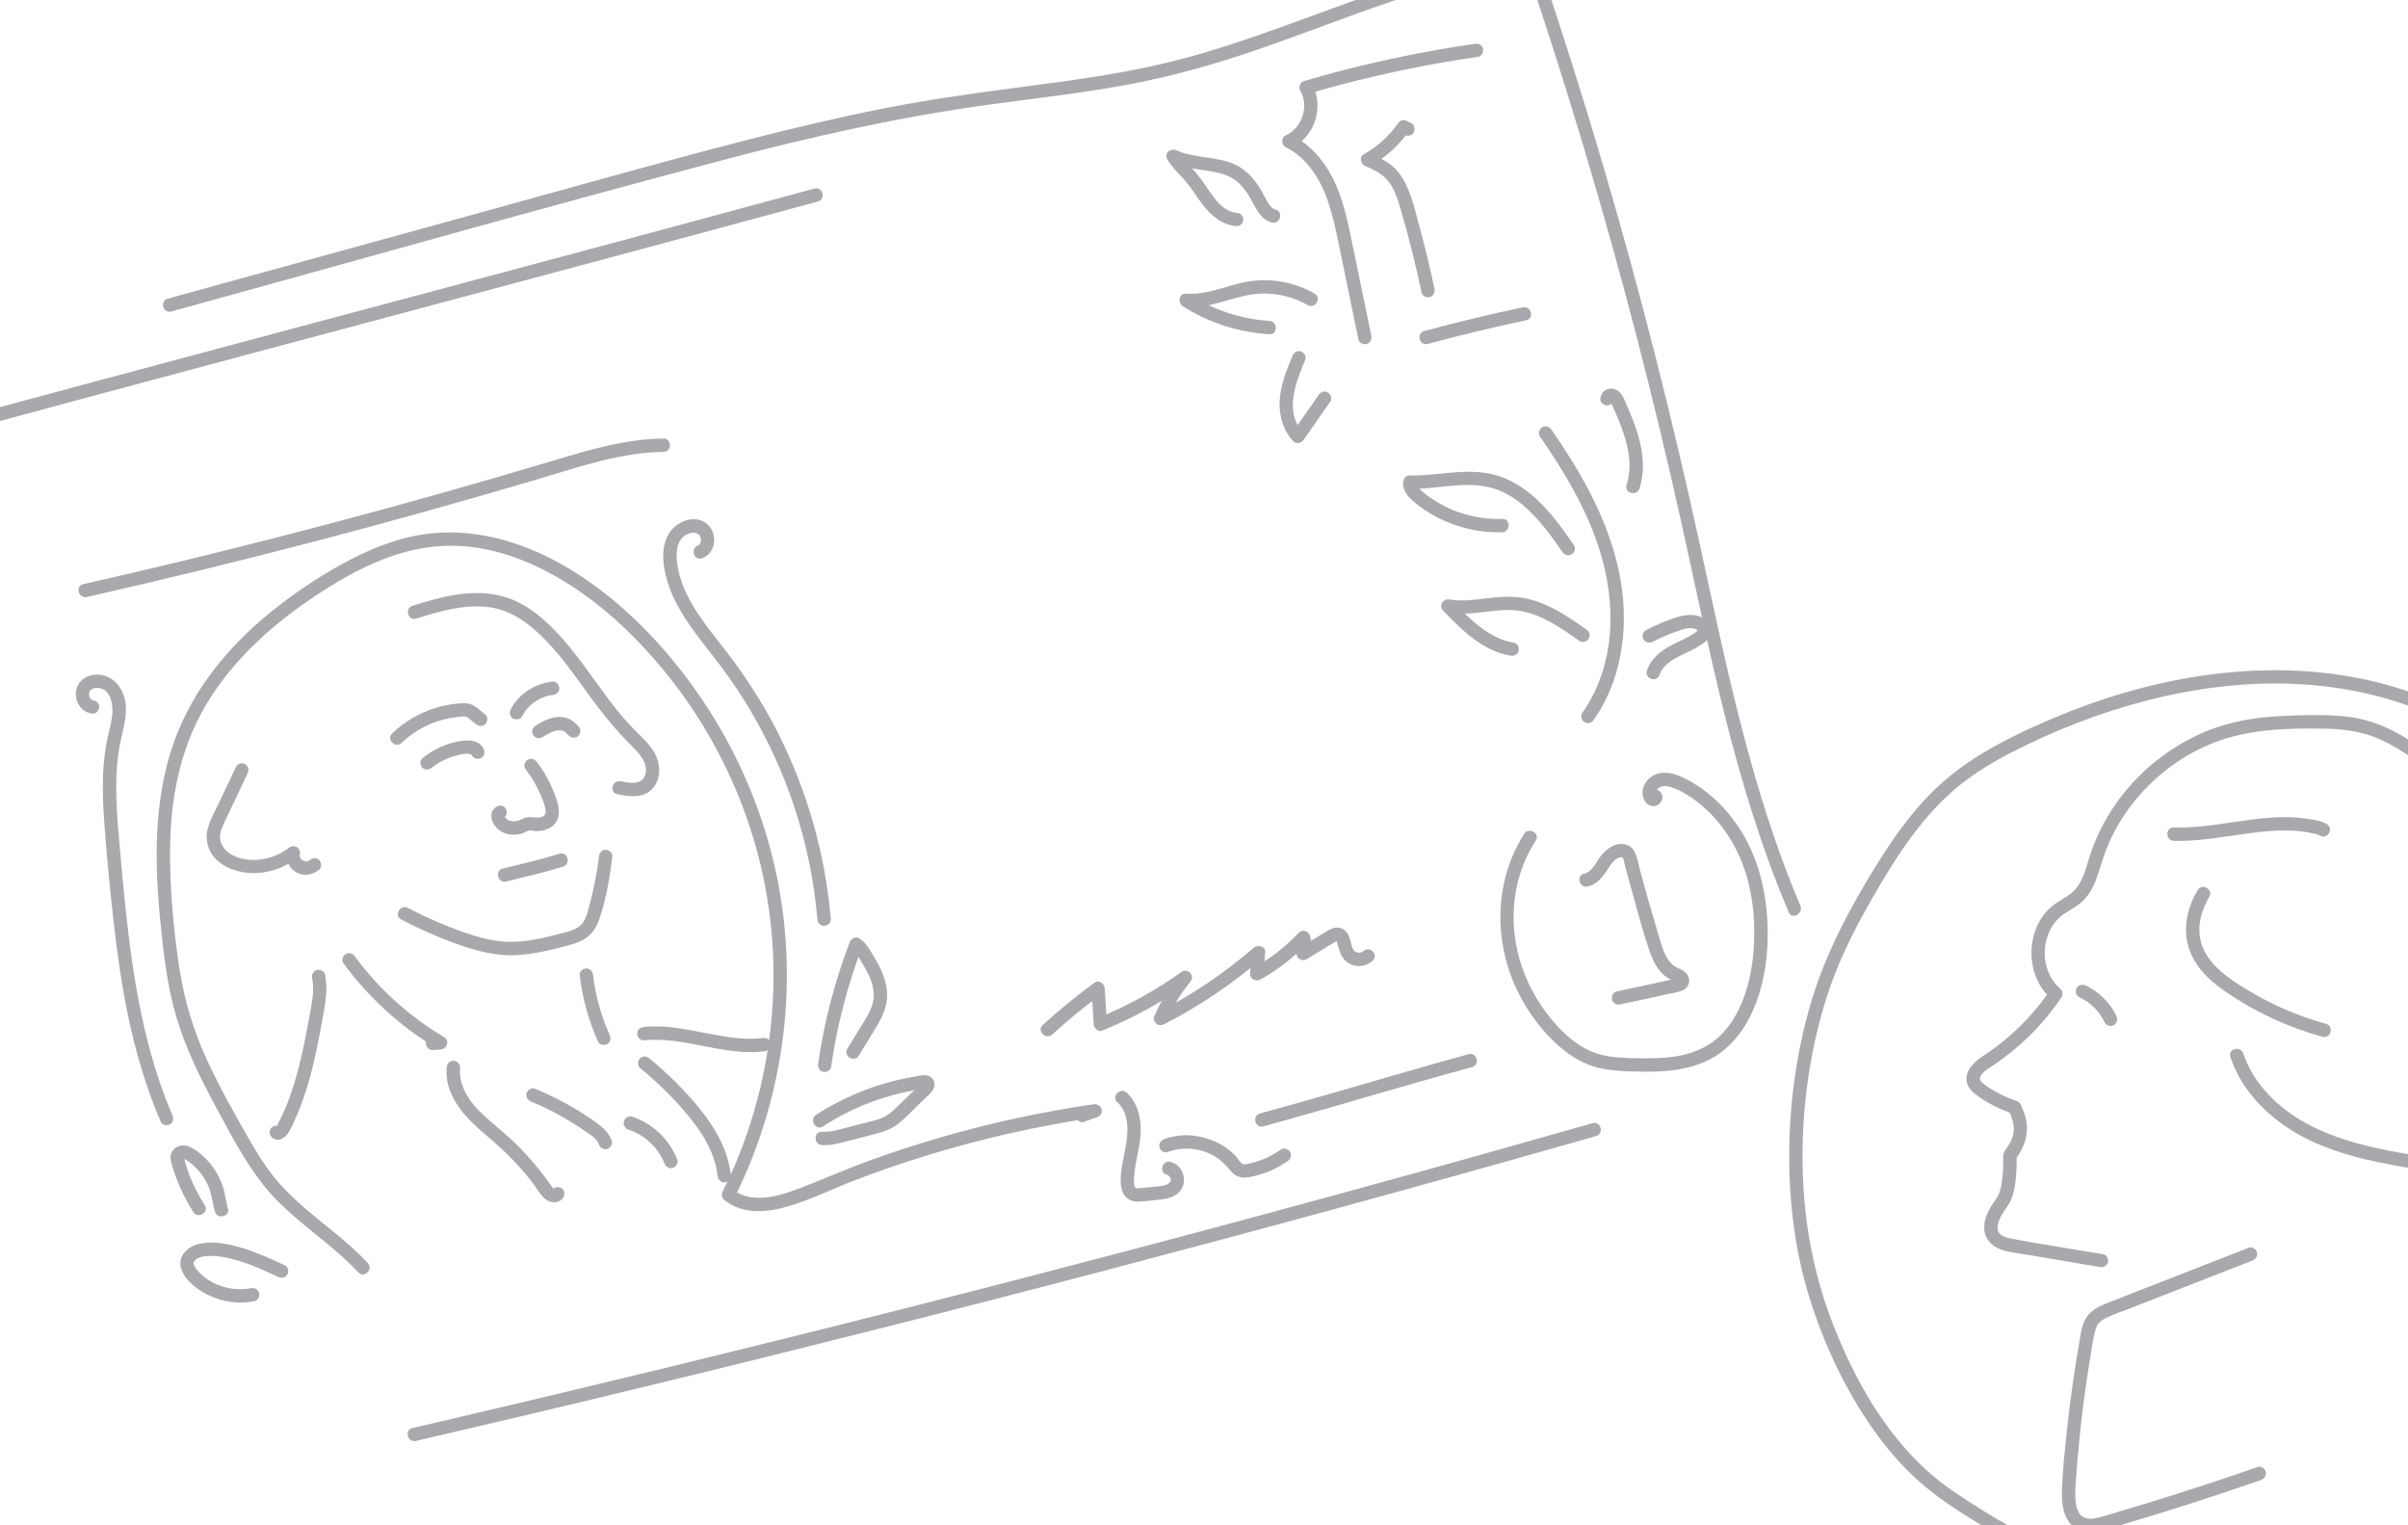 <?xml version="1.0" encoding="utf-8"?>
<!-- Generator: Adobe Illustrator 26.0.3, SVG Export Plug-In . SVG Version: 6.00 Build 0)  -->
<svg version="1.1" id="Layer_1" xmlns="http://www.w3.org/2000/svg" xmlns:xlink="http://www.w3.org/1999/xlink" x="0px" y="0px"
	 viewBox="0 0 900 570" style="enable-background:new 0 0 900 570;" xml:space="preserve">
<style type="text/css">
	.st0{fill:#A7A9AC;}
	.st1{fill:none;stroke:#A7A9AC;stroke-miterlimit:10;}
</style>
<g>
	<g>
		<path class="st0" d="M32.47,223.1c28.43-6.45,56.76-13.36,84.97-20.73c28.21-7.38,56.29-15.21,84.24-23.51
			c15.1-4.48,30.38-9.81,46.29-9.99c3.22-0.04,3.22-5.04,0-5c-14.41,0.17-28.28,4.39-41.97,8.49c-13.97,4.18-27.97,8.25-42,12.2
			c-28.14,7.92-56.42,15.38-84.81,22.37c-15.98,3.94-32.01,7.72-48.06,11.36C28,218.99,29.33,223.81,32.47,223.1L32.47,223.1z"/>
	</g>
</g>
<g>
	<g>
		<path class="st0" d="M137.45,471.96c-7.21-7.73-15.86-13.86-23.83-20.76c-4.04-3.5-7.89-7.21-11.25-11.38
			c-3.43-4.27-6.31-8.97-9.05-13.71c-5.7-9.89-11.32-19.92-16.09-30.3c-4.87-10.59-8.19-21.58-10.03-33.09
			c-1.79-11.19-2.92-22.57-3.43-33.89c-0.49-11-0.25-22.13,1.62-33c1.79-10.46,5.06-20.62,10.19-29.94
			c4.75-8.63,10.86-16.41,17.79-23.39c6.94-6.99,14.65-13.17,22.81-18.68c8.75-5.92,18.01-11.43,27.92-15.18
			c9.88-3.74,20.22-5.42,30.76-4.38c10.02,0.99,19.77,4.32,28.7,8.89c18.2,9.31,33.57,23.64,46.26,39.52
			c12.58,15.75,22.5,33.72,29.19,52.72c6.96,19.79,10.38,40.67,10.07,61.65c-0.31,21.8-4.58,43.5-12.54,63.8
			c-1.92,4.9-4.09,9.7-6.44,14.41c-0.66,1.33-0.24,2.55,0.9,3.42c6.68,5.14,15.5,4.46,23.17,2.26c8.84-2.54,17.2-6.77,25.78-10.04
			c18.56-7.08,37.62-12.84,56.99-17.25c10.95-2.49,21.99-4.54,33.1-6.16c-0.44-1.61-0.89-3.21-1.33-4.82
			c-1.59,0.57-3.18,1.14-4.77,1.72c-3.01,1.08-1.71,5.91,1.33,4.82c1.59-0.57,3.18-1.14,4.77-1.72c3.08-1.11,1.82-5.28-1.33-4.82
			c-19.23,2.8-38.26,6.91-56.93,12.31c-9.33,2.7-18.57,5.72-27.7,9.06c-8.6,3.14-16.94,6.88-25.49,10.13
			c-7.91,3.01-17.68,5.88-25.07,0.19c0.3,1.14,0.6,2.28,0.9,3.42c10.08-20.12,16.37-41.95,18.7-64.33
			c2.28-21.94,0.6-44.3-5.05-65.62c-5.33-20.12-14.11-39.36-25.78-56.59c-11.74-17.33-26.39-33.15-43.74-44.98
			c-17.38-11.85-38.36-19.6-59.61-16.65c-11.23,1.56-21.84,6.03-31.68,11.51c-9.11,5.07-17.8,10.94-25.91,17.49
			c-15.95,12.9-29.38,29.18-36.32,48.68c-7.7,21.62-7.3,45.19-5.03,67.71c1.2,11.92,2.59,23.99,6.05,35.51
			c3.4,11.32,8.64,22,14.23,32.37c5.48,10.16,10.84,20.64,17.99,29.74c6.76,8.61,15.55,15.16,23.93,22.08
			c4.1,3.39,8.1,6.9,11.73,10.79C136.12,477.85,139.65,474.31,137.45,471.96L137.45,471.96z"/>
	</g>
</g>
<g>
	<g>
		<path class="st0" d="M569.68,311.61c-11.18,17.46-11.53,39.8-2.71,58.3c4.19,8.78,10.44,17.02,18.14,23
			c4.17,3.23,8.84,5.56,14.06,6.51c5.27,0.95,10.72,1.03,16.06,1.06c9.9,0.05,20.19-1.24,28.27-7.44
			c7.03-5.39,11.46-13.35,14.03-21.71c2.83-9.21,3.59-19.17,2.94-28.74c-0.71-10.44-3.31-20.81-8.48-29.96
			c-4.57-8.08-11.09-15.19-19.08-19.97c-4.24-2.54-9.88-5.43-14.78-2.97c-1.97,0.99-3.57,2.94-4.08,5.09
			c-0.61,2.57,0.51,5.89,3.37,6.43c2.97,0.57,5.31-3.37,2.9-5.5c-1.01-0.89-2.54-1-3.54,0c-0.91,0.91-1.02,2.64,0,3.54
			c0.06,0.05,0.12,0.11,0.18,0.16c-0.21-0.37-0.43-0.74-0.64-1.1c0.03-0.34,0.05-0.67,0.08-1.01c0.3-0.3,0.6-0.6,0.9-0.9
			c0.15-0.05,0.3-0.1,0.45-0.14c0.42,0.11,0.84,0.23,1.26,0.34c-0.27-0.12-0.19-0.52-0.02-0.95c0.2-0.51,0.62-0.98,1.08-1.31
			c1.57-1.14,3.88-0.44,5.51,0.18c3.64,1.38,7.12,3.71,10.1,6.18c6.27,5.19,11.12,11.88,14.43,19.29
			c3.82,8.55,5.43,18.03,5.54,27.36c0.1,8.19-0.82,16.44-3.46,24.22c-2.31,6.8-6.16,13.51-12.07,17.79
			c-7.11,5.16-15.92,6.14-24.47,6.13c-4.65-0.01-9.43-0.02-14.04-0.69c-4.59-0.67-8.71-2.35-12.48-5.05
			c-6.85-4.91-12.39-12.06-16.37-19.42c-8.31-15.36-9.63-34.32-2.07-50.26c0.97-2.04,2.07-4.01,3.29-5.91
			C575.74,311.42,571.41,308.91,569.68,311.61L569.68,311.61z"/>
	</g>
</g>
<g>
	<g>
		<path class="st0" d="M593.41,331.27c2.9-0.65,4.92-2.78,6.59-5.1c1.38-1.91,2.61-4.62,4.91-5.6c0.45-0.19,1.29-0.43,1.64,0
			c0.4,0.5,0.48,1.71,0.64,2.32c0.25,0.95,0.5,1.9,0.76,2.86c0.91,3.41,1.85,6.81,2.81,10.21c1.85,6.55,3.58,13.22,5.84,19.64
			c0.94,2.66,2.1,5.24,3.93,7.4c0.8,0.94,1.75,1.77,2.79,2.43c0.68,0.43,1.42,0.72,2.16,1.04c0.13,0.06,0.29,0.09,0.42,0.15
			c0.22,0.1,0.43,0.21,0.63,0.34c-0.19-0.08-0.25-0.15-0.16-0.22c0.1-0.17,0.47-1.13,0.4-1.2c-0.1-0.11-1.6,0.37-1.79,0.42
			c-0.96,0.22-1.93,0.44-2.89,0.66c-1.93,0.44-3.85,0.87-5.78,1.29c-4.02,0.88-8.04,1.74-12.07,2.58c-1.32,0.27-2.09,1.83-1.75,3.08
			c0.38,1.37,1.75,2.02,3.08,1.75c4.03-0.83,8.05-1.69,12.07-2.58c1.77-0.39,3.54-0.78,5.3-1.18c1.97-0.45,4.27-0.67,6.1-1.54
			c1.65-0.79,2.59-2.45,2.21-4.28c-0.42-2.01-1.97-3.09-3.76-3.81c-2.5-1.01-3.93-2.81-5.09-5.21c-1.38-2.85-2.14-6.04-3.04-9.06
			c-1.13-3.77-2.23-7.56-3.31-11.35s-2.13-7.59-3.15-11.39c-0.89-3.3-1.24-8.23-5.18-9.3c-3.8-1.03-7.16,1.41-9.38,4.25
			c-1.76,2.26-3.2,5.93-6.26,6.61C588.94,327.16,590.27,331.98,593.41,331.27L593.41,331.27z"/>
	</g>
</g>
<g>
	<g>
		<path class="st0" d="M595.67,269c8.46-11.99,11.8-26.99,11.18-41.51c-0.66-15.57-5.84-30.5-13.02-44.22
			c-4.12-7.88-8.91-15.4-13.97-22.71c-0.77-1.11-2.19-1.62-3.42-0.9c-1.1,0.64-1.67,2.3-0.9,3.42c8.62,12.45,16.58,25.6,21.49,40
			c4.58,13.43,6.4,27.95,3.48,41.94c-1.61,7.71-4.62,15.01-9.17,21.46c-0.78,1.1-0.2,2.78,0.9,3.42
			C593.5,270.63,594.89,270.11,595.67,269L595.67,269z"/>
	</g>
</g>
<g>
	<g>
		<path class="st0" d="M588.29,203.74c-4.94-7.09-10.09-14.34-16.95-19.71c-3.42-2.68-7.17-4.87-11.32-6.19
			c-4.96-1.58-10.24-1.73-15.39-1.39c-5.91,0.39-11.78,1.34-17.71,1.22c-1.42-0.03-2.4,1.17-2.5,2.5c-0.3,3.98,3.11,6.72,5.96,8.88
			c2.92,2.21,6.09,4.08,9.44,5.56c6.81,3,14.18,4.53,21.63,4.3c3.21-0.1,3.22-5.1,0-5c-6.36,0.2-12.68-0.94-18.56-3.38
			c-2.86-1.18-5.59-2.71-8.14-4.45c-1.23-0.84-2.44-1.74-3.55-2.75c-0.95-0.87-1.88-1.79-1.78-3.15c-0.83,0.83-1.67,1.67-2.5,2.5
			c9.82,0.19,19.93-2.89,29.65-0.6c7.82,1.84,13.99,7.2,19.11,13.16c3,3.5,5.67,7.25,8.3,11.03c0.77,1.11,2.19,1.62,3.42,0.9
			C588.49,206.52,589.07,204.86,588.29,203.74L588.29,203.74z"/>
	</g>
</g>
<g>
	<g>
		<path class="st0" d="M592.9,235.23c-7.11-5-14.68-10.23-23.43-11.75c-4.6-0.8-9.16-0.45-13.76,0.1c-4.58,0.54-9.31,1.25-13.9,0.44
			c-2.38-0.42-4.26,2.27-2.43,4.18c6.97,7.27,14.8,15.05,25.15,16.82c1.33,0.23,2.69-0.35,3.08-1.75c0.33-1.2-0.41-2.85-1.75-3.08
			c-9.53-1.63-16.54-8.85-22.94-15.54c-0.81,1.39-1.62,2.79-2.43,4.18c4.64,0.82,9.21,0.46,13.85-0.09
			c4.41-0.52,8.96-1.18,13.39-0.51c8.5,1.3,15.79,6.49,22.65,11.32c1.1,0.78,2.78,0.2,3.42-0.9
			C594.52,237.4,594,236.01,592.9,235.23L592.9,235.23z"/>
	</g>
</g>
<g>
	<g>
		<path class="st0" d="M617.68,239.83c3.03-1.54,6.14-2.88,9.34-4c2.36-0.82,5.7-1.95,7.67-0.09c0.33,0.31,0.36,0.79,0.42-0.11
			c0.05-0.8,0.15-0.72-0.28-0.3c-0.46,0.44-0.94,0.85-1.46,1.21c-1.21,0.85-2.51,1.55-3.83,2.21c-2.62,1.31-5.35,2.43-7.77,4.11
			c-2.84,1.98-5.16,4.48-6.26,7.81c-0.42,1.28,0.49,2.73,1.75,3.08c1.36,0.37,2.65-0.46,3.08-1.75c0.86-2.61,3.2-4.46,5.59-5.86
			c2.86-1.68,6.01-2.82,8.84-4.55c1.48-0.9,3.01-1.97,4.15-3.29c1.65-1.9,1.14-4.14-0.47-5.88c-2.71-2.94-7.06-3.05-10.66-2.08
			c-4.36,1.18-8.62,3.12-12.63,5.16c-1.2,0.61-1.55,2.3-0.9,3.42C614.97,240.16,616.47,240.44,617.68,239.83L617.68,239.83z"/>
	</g>
</g>
<g>
	<g>
		<path class="st0" d="M612.76,182.55c2.51-7.81,1-16.09-1.72-23.63c-0.7-1.94-1.48-3.84-2.28-5.74c-0.72-1.7-1.39-3.5-2.29-5.11
			c-0.9-1.6-2.44-2.88-4.36-2.85c-2.22,0.03-3.78,1.64-3.98,3.77c-0.12,1.35,1.24,2.5,2.5,2.5c1.45,0,2.38-1.15,2.5-2.5
			c-0.08,0.91-0.43,1.17-1.08,1.21c-0.5,0.03-0.3-0.37-0.1,0.06c0.2,0.43,0.45,0.84,0.65,1.27c0.64,1.38,1.25,2.77,1.84,4.17
			c1.16,2.77,2.22,5.58,3.06,8.47c1.62,5.6,2.25,11.42,0.44,17.05C606.95,184.29,611.77,185.61,612.76,182.55L612.76,182.55z"/>
	</g>
</g>
<g>
	<g>
		<path class="st0" d="M522.5,46.05c-3.24,4.8-7.6,8.7-12.66,11.5c-2.08,1.15-1.25,3.8,0.6,4.57c3.87,1.62,7.31,3.44,9.53,7.14
			c2.06,3.43,3.07,7.38,4.17,11.19c2.75,9.52,5.13,19.13,7.17,28.83c0.28,1.32,1.83,2.09,3.08,1.75c1.37-0.38,2.02-1.75,1.75-3.08
			c-1.69-8.02-3.61-16-5.78-23.9c-1.87-6.8-3.41-14.44-7.99-20.02c-2.76-3.36-6.67-5.09-10.59-6.73c0.2,1.52,0.4,3.05,0.6,4.57
			c5.82-3.22,10.74-7.79,14.46-13.29C528.62,45.9,524.29,43.4,522.5,46.05L522.5,46.05z"/>
	</g>
</g>
<g>
	<g>
		<path class="st0" d="M526.25,50.7c3.22,0,3.22-5,0-5C523.03,45.7,523.02,50.7,526.25,50.7L526.25,50.7z"/>
	</g>
</g>
<g>
	<g>
		<path class="st0" d="M533.64,128.52c12.18-3.29,24.46-6.25,36.81-8.85c3.15-0.66,1.81-5.49-1.33-4.82
			c-12.35,2.61-24.62,5.56-36.81,8.85C529.21,124.54,530.53,129.37,533.64,128.52L533.64,128.52z"/>
	</g>
</g>
<g>
	<g>
		<path class="st0" d="M551.16,16.39c-16.74,2.42-33.34,5.75-49.71,10c-4.68,1.21-9.33,2.5-13.97,3.86
			c-1.54,0.45-2.32,2.26-1.49,3.67c3.38,5.8,0.67,13.92-5.53,16.72c-1.68,0.76-1.59,3.53,0,4.32c8.31,4.12,13.27,12.39,16.1,20.94
			c1.65,4.97,2.73,10.11,3.79,15.24c1.14,5.53,2.28,11.06,3.42,16.59c1.31,6.36,2.62,12.72,3.93,19.08
			c0.27,1.32,1.83,2.09,3.08,1.75c1.37-0.38,2.02-1.75,1.75-3.08c-2.39-11.58-4.77-23.15-7.16-34.73
			c-2.11-10.23-4.31-20.9-10.49-29.56c-3.11-4.36-7.05-8.14-11.89-10.54c0,1.44,0,2.88,0,4.32c8.58-3.87,12.02-15.52,7.33-23.56
			c-0.5,1.22-1,2.45-1.49,3.67c16.23-4.75,32.72-8.62,49.37-11.57c4.76-0.84,9.53-1.6,14.31-2.3c1.34-0.19,2.07-1.89,1.75-3.08
			C553.84,16.7,552.5,16.19,551.16,16.39L551.16,16.39z"/>
	</g>
</g>
<g>
	<g>
		<path class="st0" d="M64.02,116.41c68.42-18.83,136.71-38.2,205.3-56.37c33.67-8.92,67.56-16.56,102.1-21.18
			c16.78-2.24,33.62-4.19,50.28-7.28c16.11-2.99,31.83-7.41,47.32-12.71C503,7.25,536.33-7.82,572.25-12.36
			c-0.8-0.61-1.61-1.22-2.41-1.84c15.71,46.34,29.74,93.25,42.02,140.61c6.1,23.53,11.76,47.18,17,70.92
			c5.08,23.02,9.84,46.12,15.54,69.01c6.33,25.4,13.91,50.49,24.17,74.6c1.26,2.95,5.56,0.41,4.32-2.52
			c-18.4-43.23-27.66-89.53-37.63-135.23c-10.28-47.08-22.12-93.8-35.7-140.03c-7.76-26.4-16.07-52.63-24.9-78.68
			c-0.32-0.94-1.3-1.98-2.41-1.84c-32.05,4.05-62.03,16.15-92.2,27.05c-15.1,5.45-30.34,10.59-45.99,14.23
			c-16.82,3.9-33.95,6.2-51.06,8.43c-17.3,2.25-34.55,4.64-51.68,7.97c-17.03,3.32-33.92,7.31-50.72,11.61
			c-33.98,8.71-67.73,18.34-101.55,27.64c-38.78,10.67-77.57,21.34-116.35,32.02C59.59,112.44,60.91,117.27,64.02,116.41
			L64.02,116.41z"/>
	</g>
</g>
<g>
	<g>
		<path class="st0" d="M155.53,231.17c8.69-2.72,17.94-5.45,27.15-4.29c8.77,1.11,15.78,6.64,21.71,12.83
			c5.77,6.02,10.54,12.88,15.42,19.61c5.02,6.92,10.27,13.47,16.36,19.5c2.71,2.68,6.02,6.2,5.1,10.36
			c-0.96,4.36-5.94,3.49-9.24,2.78c-3.14-0.68-4.48,4.14-1.33,4.82c4.39,0.95,9.7,1.62,13.12-2.01c2.98-3.17,3.17-8.06,1.55-11.91
			c-1.85-4.39-5.66-7.43-8.88-10.78c-3.17-3.29-6.07-6.84-8.82-10.48c-5.56-7.38-10.67-15.11-16.72-22.11
			c-6.14-7.09-13.61-14.01-22.85-16.59c-11.25-3.15-23.09,0.06-33.89,3.44C151.14,227.31,152.44,232.13,155.53,231.17L155.53,231.17
			z"/>
	</g>
</g>
<g>
	<g>
		<path class="st0" d="M223.86,320.05c-0.77,6.44-2.05,12.82-3.77,19.07c-0.69,2.5-1.34,5.3-3.48,6.99c-1.9,1.5-4.42,2.08-6.71,2.66
			c-6.19,1.58-12.47,3.19-18.9,3.19c-6.38,0-12.56-1.76-18.52-3.88c-6.87-2.45-13.55-5.4-20.01-8.79c-2.85-1.49-5.38,2.82-2.52,4.32
			c6.28,3.29,12.77,6.19,19.43,8.65c6.57,2.43,13.39,4.48,20.44,4.69c7.04,0.21,13.99-1.47,20.77-3.19
			c2.79-0.71,5.72-1.44,8.15-3.05c2.7-1.79,4.3-4.38,5.32-7.41c2.53-7.45,3.86-15.45,4.8-23.24c0.16-1.34-1.26-2.5-2.5-2.5
			C224.87,317.55,224.02,318.7,223.86,320.05L223.86,320.05z"/>
	</g>
</g>
<g>
	<g>
		<path class="st0" d="M88.24,286.49c-2.18,4.61-4.37,9.21-6.55,13.82c-1.95,4.12-4.88,8.73-4.38,13.48
			c1.03,9.71,11.93,13.31,20.35,12.32c5.1-0.6,9.74-2.56,13.78-5.71c-1.39-0.81-2.79-1.62-4.18-2.43c-0.56,3.1,0.6,6.35,3.42,7.99
			c2.81,1.63,6.24,1.02,8.64-1.02c1.03-0.88,0.9-2.63,0-3.54c-1.02-1.02-2.5-0.88-3.54,0c-1.54,1.31-4.07-0.08-3.7-2.1
			c0.46-2.58-2.19-3.98-4.18-2.43c-5.39,4.2-13.46,5.83-19.9,3.22c-2.78-1.13-5.43-3.54-5.74-6.68c-0.18-1.78,0.48-3.58,1.19-5.18
			c0.84-1.89,1.77-3.75,2.65-5.63c2.15-4.53,4.3-9.06,6.44-13.6c0.58-1.22,0.34-2.7-0.9-3.42
			C90.57,284.96,88.82,285.26,88.24,286.49L88.24,286.49z"/>
	</g>
</g>
<g>
	<g>
		<path class="st0" d="M128.32,359.91c9.44,12.88,21.36,23.78,35.09,31.94c0.42-1.55,0.84-3.11,1.26-4.66
			c-1,0.07-1.99,0.14-2.99,0.22c-1.35,0.1-2.5,1.08-2.5,2.5c0,1.28,1.15,2.6,2.5,2.5c1-0.07,1.99-0.14,2.99-0.22
			c2.4-0.17,3.5-3.33,1.26-4.66c-12.97-7.7-24.38-17.98-33.3-30.14c-0.8-1.09-2.17-1.63-3.42-0.9
			C128.15,357.12,127.52,358.82,128.32,359.91L128.32,359.91z"/>
	</g>
</g>
<g>
	<g>
		<path class="st0" d="M166.94,398.88c-0.88,9.41,5.56,17.25,12.17,23.09c3.43,3.03,6.98,5.91,10.25,9.12
			c3.31,3.25,6.41,6.7,9.27,10.35c1.55,1.98,2.84,4.34,4.6,6.14c1.81,1.86,5.15,2.54,7,0.31c0.86-1.04,1.02-2.52,0-3.54
			c-0.89-0.89-2.67-1.05-3.54,0c-0.6,0.73,0.58-0.45,0.5,0.01c-0.01,0.07-0.51-0.42-0.56-0.47c-0.65-0.75-1.18-1.64-1.77-2.44
			c-1.23-1.68-2.5-3.33-3.81-4.94c-2.64-3.25-5.47-6.34-8.47-9.26c-2.91-2.84-6.04-5.42-9.11-8.08c-2.93-2.54-5.87-5.22-8.05-8.45
			c-2.39-3.53-3.88-7.52-3.48-11.83c0.13-1.35-1.24-2.5-2.5-2.5C167.99,396.38,167.07,397.53,166.94,398.88L166.94,398.88z"/>
	</g>
</g>
<g>
	<g>
		<path class="st0" d="M216.66,364.38c1.03,8.63,3.32,16.93,6.87,24.87c0.55,1.23,2.34,1.53,3.42,0.9c1.27-0.74,1.45-2.18,0.9-3.42
			c-3.16-7.06-5.28-14.66-6.19-22.34c-0.16-1.34-1.03-2.5-2.5-2.5C217.93,361.88,216.5,363.03,216.66,364.38L216.66,364.38z"/>
	</g>
</g>
<g>
	<g>
		<path class="st0" d="M240.65,388.75c15.2-1.52,29.73,5.97,44.95,4.14c1.34-0.16,2.5-1.03,2.5-2.5c0-1.23-1.15-2.66-2.5-2.5
			c-15.2,1.83-29.74-5.67-44.95-4.14c-1.34,0.13-2.5,1.05-2.5,2.5C238.15,387.5,239.3,388.89,240.65,388.75L240.65,388.75z"/>
	</g>
</g>
<g>
	<g>
		<path class="st0" d="M116.67,365.56c0.79,3.86,0.15,7.82-0.54,11.64c-0.68,3.78-1.38,7.56-2.14,11.33
			c-1.51,7.49-3.31,14.94-5.96,22.12c-0.7,1.9-1.46,3.77-2.3,5.6c-0.47,1.02-0.96,2.03-1.47,3.02c-0.23,0.45-0.55,0.91-0.73,1.39
			c-0.36,0.99-0.53-0.78,0.98,0.33c-1.09-0.8-2.79-0.18-3.42,0.9c-0.74,1.27-0.19,2.62,0.9,3.42c1.98,1.46,4.39,0.03,5.59-1.7
			c1.18-1.7,2-3.77,2.84-5.65c1.79-4.01,3.3-8.15,4.56-12.35c2.51-8.35,4.12-16.93,5.68-25.49c0.97-5.28,1.92-10.56,0.83-15.89
			c-0.27-1.32-1.84-2.09-3.08-1.75C117.04,362.86,116.4,364.23,116.67,365.56L116.67,365.56z"/>
	</g>
</g>
<g>
	<g>
		<path class="st0" d="M-39.74,168.06c22.76-6.18,45.53-12.33,68.31-18.45c22.33-6,44.66-11.98,67-17.95
			c22.17-5.93,44.35-11.84,66.52-17.76c22.3-5.96,44.6-11.92,66.89-17.9c22.71-6.1,45.41-12.21,68.1-18.37
			c2.88-0.78,5.76-1.56,8.64-2.34c3.1-0.84,1.79-5.67-1.33-4.82c-22.76,6.18-45.53,12.32-68.31,18.45c-22.33,6-44.66,11.98-67,17.94
			c-22.17,5.92-44.35,11.84-66.52,17.76c-22.3,5.96-44.6,11.92-66.89,17.91c-22.71,6.1-45.41,12.21-68.1,18.37
			c-2.88,0.78-5.76,1.56-8.64,2.34C-44.17,164.08-42.85,168.9-39.74,168.06L-39.74,168.06z"/>
	</g>
</g>
<g>
	<g>
		<path class="st0" d="M310.61,398.78c2.23-15.48,6.16-30.67,11.74-45.28c-1.22,0.5-2.45,1-3.67,1.49c1.24,0.78,1.95,2.28,2.71,3.49
			c0.95,1.52,1.87,3.07,2.69,4.66c1.55,3.02,2.74,6.35,2.46,9.79c-0.27,3.3-2.08,6.26-3.75,9.02c-2.02,3.33-4.06,6.65-6.1,9.98
			c-1.68,2.75,2.64,5.27,4.32,2.52c2.22-3.63,4.48-7.24,6.65-10.9c2.1-3.53,3.86-7.3,3.92-11.48c0.06-4.11-1.42-8.06-3.28-11.65
			c-0.93-1.79-1.98-3.51-3.06-5.21c-1.11-1.76-2.24-3.41-4.03-4.53c-1.48-0.93-3.12,0.05-3.67,1.49
			c-5.57,14.61-9.51,29.8-11.74,45.28c-0.19,1.33,0.33,2.69,1.75,3.08C308.71,400.85,310.42,400.13,310.61,398.78L310.61,398.78z"/>
	</g>
</g>
<g>
	<g>
		<path class="st0" d="M307.55,420.94c5.8-3.74,11.98-6.88,18.46-9.25c3.24-1.18,6.54-2.19,9.88-3.02c1.71-0.42,3.43-0.8,5.16-1.12
			c0.79-0.15,1.59-0.29,2.38-0.42c0.43-0.07,0.87-0.14,1.3-0.2c0.22-0.03,0.44-0.06,0.65-0.09c0.34,0,0.18-0.09-0.45-0.25
			c-0.21-0.37-0.43-0.74-0.64-1.1c-0.28-0.94,0.37-0.75-0.19-0.36c-0.37,0.26-0.73,0.71-1.06,1.02c-0.71,0.68-1.41,1.36-2.12,2.04
			c-1.35,1.3-2.7,2.61-4.06,3.91c-2.41,2.33-4.65,4.84-7.91,5.94c-3.47,1.17-7.12,1.92-10.66,2.84c-3.59,0.93-7.29,2.25-11.04,2.05
			c-3.22-0.17-3.21,4.83,0,5c3.41,0.18,6.72-0.77,9.99-1.62c3.34-0.87,6.68-1.73,10.01-2.6c3.19-0.83,6.13-1.86,8.72-3.96
			c2.51-2.03,4.75-4.44,7.07-6.68c1.18-1.13,2.35-2.27,3.53-3.4c1.23-1.19,2.61-2.44,2.7-4.28c0.08-1.7-1.09-3.14-2.74-3.49
			c-1.6-0.34-3.5,0.23-5.09,0.5c-6.07,1.03-12.04,2.65-17.81,4.83c-6.52,2.47-12.77,5.59-18.62,9.37
			C302.33,418.36,304.83,422.69,307.55,420.94L307.55,420.94z"/>
	</g>
</g>
<g>
	<g>
		<path class="st0" d="M476.71,78.3c-1.42-0.37-2.23-1.61-2.95-2.83c-0.97-1.65-1.78-3.39-2.79-5.02c-2.17-3.51-4.98-6.73-8.7-8.64
			c-7.06-3.63-15.41-2.37-22.54-5.64c-2.13-0.98-4.82,1.11-3.42,3.42c1.64,2.7,3.86,4.92,6,7.23c2.13,2.3,3.81,4.88,5.59,7.46
			c3.48,5.03,7.86,9.7,14.3,10.24c1.35,0.11,2.5-1.23,2.5-2.5c0-1.45-1.15-2.39-2.5-2.5c-5.09-0.43-8.41-5.42-10.99-9.25
			c-1.61-2.38-3.27-4.71-5.21-6.83c-1.88-2.05-3.91-3.98-5.36-6.37c-1.14,1.14-2.28,2.28-3.42,3.42c3.81,1.75,7.83,2.42,11.95,3.01
			c3.69,0.53,7.6,1.01,10.92,2.81c3.44,1.87,5.72,5.06,7.59,8.41c1.88,3.39,3.58,7.34,7.71,8.41
			C478.5,83.93,479.83,79.1,476.71,78.3L476.71,78.3z"/>
	</g>
</g>
<g>
	<g>
		<path class="st0" d="M491.32,109.69c-7.21-4.09-15.63-5.75-23.85-4.62c-8.14,1.11-15.84,5.29-24.19,4.66
			c-2.61-0.2-3.21,3.41-1.26,4.66c9.71,6.22,20.91,9.81,32.41,10.52c3.21,0.2,3.2-4.8,0-5c-10.63-0.66-20.93-4.1-29.89-9.84
			c-0.42,1.55-0.84,3.11-1.26,4.66c8.26,0.62,15.83-3.15,23.79-4.57c7.41-1.32,15.21,0.16,21.73,3.85
			C491.6,115.59,494.12,111.27,491.32,109.69L491.32,109.69z"/>
	</g>
</g>
<g>
	<g>
		<path class="st0" d="M483.04,133.06c-2.28,5.47-4.55,11.08-4.77,17.08c-0.2,5.34,1.36,10.77,5.07,14.71
			c1.18,1.25,3.04,0.76,3.93-0.51c3.31-4.76,6.63-9.51,9.94-14.27c0.77-1.11,0.2-2.78-0.9-3.42c-1.25-0.73-2.65-0.21-3.42,0.9
			c-3.31,4.76-6.63,9.51-9.94,14.27c1.31-0.17,2.62-0.34,3.93-0.51c-7.05-7.5-2.36-18.9,0.99-26.93c0.52-1.25-0.56-2.75-1.75-3.08
			C484.67,130.92,483.56,131.81,483.04,133.06L483.04,133.06z"/>
	</g>
</g>
<g>
	<g>
		<path class="st0" d="M239.21,399.06c6.87,5.73,13.38,12.04,18.97,19.03c4.9,6.11,9.15,13.34,10.02,21.26
			c0.15,1.34,1.04,2.5,2.5,2.5c1.24,0,2.65-1.15,2.5-2.5c-0.98-8.96-5.25-16.79-10.71-23.81c-5.75-7.39-12.57-14.03-19.75-20.02
			c-1.04-0.86-2.52-1.02-3.54,0C238.32,396.41,238.17,398.19,239.21,399.06L239.21,399.06z"/>
	</g>
</g>
<g>
	<g>
		<path class="st0" d="M198.55,411.65c4.92,2.04,9.69,4.48,14.25,7.23c2.25,1.35,4.45,2.79,6.59,4.3c1.63,1.15,3.73,2.46,4.44,4.43
			c0.45,1.27,1.7,2.12,3.08,1.75c1.23-0.34,2.2-1.8,1.75-3.08c-0.98-2.74-2.92-4.61-5.21-6.32c-2.36-1.76-4.84-3.39-7.35-4.94
			c-5.18-3.18-10.61-5.88-16.21-8.2c-1.25-0.52-2.75,0.56-3.08,1.75C196.41,410.01,197.3,411.13,198.55,411.65L198.55,411.65z"/>
	</g>
</g>
<g>
	<g>
		<path class="st0" d="M234.92,422.13c0.43,0.14,0.86,0.29,1.28,0.46c0.1,0.04,0.71,0.3,0.24,0.09c0.17,0.08,0.34,0.15,0.52,0.23
			c0.79,0.37,1.55,0.78,2.3,1.22c0.71,0.43,1.4,0.9,2.06,1.39c0.6,0.44-0.36-0.31,0.21,0.17c0.17,0.14,0.35,0.29,0.52,0.43
			c0.32,0.27,0.62,0.55,0.93,0.83c0.6,0.57,1.18,1.17,1.72,1.8c0.27,0.31,0.54,0.63,0.79,0.96c-0.3-0.39,0.09,0.13,0.15,0.22
			c0.13,0.18,0.26,0.37,0.39,0.56c0.47,0.68,0.9,1.39,1.3,2.12c0.22,0.4,0.42,0.8,0.61,1.21c0.1,0.2,0.19,0.41,0.28,0.62
			c-0.18-0.4,0.04,0.12,0.09,0.24c0.48,1.21,1.69,2.19,3.08,1.75c1.18-0.38,2.26-1.77,1.75-3.08c-2.99-7.58-9.14-13.5-16.89-16.06
			c-1.24-0.41-2.79,0.48-3.08,1.75C232.86,420.44,233.59,421.7,234.92,422.13L234.92,422.13z"/>
	</g>
</g>
<g>
	<g>
		<path class="st0" d="M189.2,329.41c7.09-1.78,14.27-3.38,21.26-5.55c3.06-0.95,1.76-5.78-1.33-4.82
			c-6.99,2.17-14.16,3.77-21.26,5.55C184.75,325.37,186.07,330.19,189.2,329.41L189.2,329.41z"/>
	</g>
</g>
<g>
	<g>
		<path class="st0" d="M185.15,301.74c-3.35,2.69-0.55,7.63,2.46,9.15c1.51,0.76,3.26,1.14,4.95,1.02c0.81-0.05,1.64-0.17,2.41-0.4
			c0.87-0.26,1.63-0.79,2.48-1.08c0.76-0.26,1.66,0.05,2.44,0.12c0.92,0.08,1.85-0.01,2.76-0.17c1.64-0.29,3.28-1.04,4.44-2.26
			c3.09-3.22,1.56-7.83,0.17-11.45c-1.63-4.25-3.8-8.25-6.57-11.87c-0.82-1.07-2.15-1.64-3.42-0.9c-1.06,0.62-1.72,2.34-0.9,3.42
			c2.33,3.05,4.33,6.39,5.78,9.94c0.7,1.72,1.58,3.72,1.77,5.58c0.06,0.6,0.03,1.18-0.32,1.69c-0.09,0.14-0.58,0.52-0.84,0.63
			c-1.46,0.65-2.75,0.28-4.39,0.18c-2.09-0.13-3.51,1.07-5.3,1.47c-0.95,0.21-2.33,0.08-3.18-0.39c-0.43-0.24-0.77-0.52-0.96-0.81
			c-0.06-0.09-0.31-0.46-0.23-0.4c0-0.33-0.01-0.39,0-0.19c-0.32,0.45-0.32,0.53-0.01,0.23c1.05-0.85,0.88-2.65,0-3.54
			C187.64,300.7,186.2,300.89,185.15,301.74L185.15,301.74z"/>
	</g>
</g>
<g>
	<g>
		<path class="st0" d="M150.12,277.59c3.75-3.58,8.27-6.33,13.19-7.97c2.41-0.8,4.92-1.4,7.44-1.66c1.04-0.11,2.55-0.44,3.55-0.08
			c0.55,0.19,1.05,0.7,1.5,1.06c0.68,0.55,1.37,1.1,2.05,1.65c1.05,0.84,2.51,1.03,3.54,0c0.87-0.87,1.06-2.69,0-3.54
			c-1.4-1.13-2.8-2.51-4.37-3.39c-1.58-0.88-3.3-0.93-5.06-0.81c-3.12,0.21-6.23,0.77-9.21,1.69c-6.05,1.88-11.59,5.14-16.17,9.51
			C144.25,276.28,147.79,279.82,150.12,277.59L150.12,277.59z"/>
	</g>
</g>
<g>
	<g>
		<path class="st0" d="M161.4,286.88c2.54-2.03,5.5-3.51,8.61-4.4c1.51-0.43,3.06-0.78,4.36-0.81c0.87-0.02,0.74-0.03,1.56,0.19
			c0.39,0.1-0.29-0.14,0.06,0.02c0.04,0.02,0.45,0.23,0.23,0.11c-0.23-0.12,0.17,0.24,0.04,0.02c-0.15-0.24,0.18,0.35,0.17,0.34
			c0.6,1.21,2.31,1.54,3.42,0.9c1.23-0.72,1.5-2.2,0.9-3.42c-2.02-4.1-7.54-3.31-11.14-2.41c-4.32,1.07-8.27,3.16-11.74,5.93
			c-1.05,0.84-0.88,2.65,0,3.54C158.9,287.92,160.34,287.72,161.4,286.88L161.4,286.88z"/>
	</g>
</g>
<g>
	<g>
		<path class="st0" d="M202.65,275.54c1.07-0.66,2.14-1.33,3.28-1.87c0.14-0.07,0.28-0.13,0.43-0.19c-0.24,0.1-0.22,0.1,0.05-0.01
			c0.22-0.08,0.44-0.16,0.67-0.23c0.28-0.09,0.56-0.16,0.85-0.22c0.13-0.03,0.27-0.05,0.4-0.08c-0.32,0.04-0.34,0.04-0.05,0.01
			c0.28-0.01,0.55-0.04,0.82-0.03c0.13,0,1.02-0.02,0.36-0.01c0.44-0.01,0.97,0.2,1.37,0.36c-0.58-0.23,0.19,0.15,0.3,0.2
			c0.23,0.16,0.23,0.15,0-0.03c0.11,0.09,0.22,0.19,0.32,0.28c0.42,0.39,0.8,0.82,1.21,1.23c0.92,0.94,2.63,0.99,3.54,0
			c0.92-1.01,0.98-2.54,0-3.54c-0.99-1.01-1.94-2.06-3.25-2.65c-1.4-0.63-2.91-0.95-4.45-0.85c-3.1,0.21-5.78,1.69-8.36,3.3
			c-1.11,0.69-1.64,2.26-0.9,3.42C199.95,275.75,201.46,276.27,202.65,275.54L202.65,275.54z"/>
	</g>
</g>
<g>
	<g>
		<path class="st0" d="M195.18,267.62c0.31-0.6,0.66-1.18,1.04-1.73c0.1-0.14,0.2-0.27,0.29-0.41c0.16-0.25-0.26,0.31,0.04-0.06
			c0.21-0.26,0.43-0.52,0.66-0.77c0.45-0.5,0.93-0.97,1.44-1.42c0.13-0.11,0.26-0.22,0.39-0.33c0.09-0.07,0.47-0.37,0.05-0.05
			c0.27-0.2,0.54-0.4,0.82-0.59c0.56-0.38,1.14-0.72,1.74-1.04c0.3-0.16,0.6-0.3,0.91-0.44c0.25-0.11,0.16-0.06-0.04,0.01
			c0.16-0.06,0.31-0.12,0.47-0.18c0.63-0.24,1.28-0.44,1.93-0.6c0.33-0.08,0.66-0.15,0.99-0.21c0.17-0.03,0.33-0.06,0.5-0.08
			c-0.44,0.07-0.11,0.02,0.14-0.01c1.3-0.13,2.56-1.05,2.5-2.5c-0.06-1.24-1.11-2.64-2.5-2.5c-6.55,0.68-12.58,4.5-15.68,10.38
			c-0.61,1.16-0.33,2.77,0.9,3.42C192.92,269.12,194.53,268.85,195.18,267.62L195.18,267.62z"/>
	</g>
</g>
<g>
	<g>
		<path class="st0" d="M595.23,419.73c-28.49,8.11-57.01,16.09-85.58,23.93c-28.56,7.84-57.16,15.54-85.8,23.1
			s-57.31,14.99-86.02,22.27c-28.71,7.29-57.45,14.43-86.23,21.44c-28.78,7.01-57.59,13.88-86.43,20.61
			c-3.68,0.86-7.35,1.71-11.03,2.57c-3.13,0.73-1.81,5.55,1.33,4.82c28.85-6.7,57.67-13.53,86.46-20.51
			c28.79-6.97,57.54-14.09,86.26-21.34c28.72-7.25,57.4-14.64,86.05-22.17c28.65-7.53,57.26-15.19,85.83-23
			c28.57-7.8,57.11-15.74,85.6-23.82c3.63-1.03,7.26-2.06,10.89-3.1C599.65,423.67,598.33,418.84,595.23,419.73L595.23,419.73z"/>
	</g>
</g>
<g>
	<g>
		<path class="st0" d="M417.61,411.88c3.12,2.83,3.88,7.08,3.74,11.13c-0.18,5.33-1.94,10.47-2.4,15.78
			c-0.2,2.34-0.23,4.79,0.79,6.96c1.1,2.37,3.41,3.45,5.95,3.28c2.68-0.18,5.39-0.45,8.05-0.77c2.32-0.28,4.66-0.77,6.49-2.32
			c4.08-3.44,2.41-10.46-2.77-11.76c-3.12-0.78-4.45,4.04-1.33,4.82c0.87,0.22,1.4,1.02,1.45,1.87c0.06,0.9-0.85,1.64-2.07,2
			c-1.9,0.56-3.94,0.6-5.9,0.79c-1.1,0.1-2.2,0.21-3.3,0.31c-0.64,0.06-1.57,0.26-1.93-0.11c-0.77-0.79-0.58-2.96-0.51-4.15
			c0.13-2.26,0.55-4.49,0.98-6.71c0.84-4.26,1.78-8.59,1.42-12.96c-0.37-4.37-1.82-8.7-5.14-11.71
			C418.77,406.19,415.22,409.71,417.61,411.88L417.61,411.88z"/>
	</g>
</g>
<g>
	<g>
		<path class="st0" d="M436.43,430.51c5.41-2.03,11.51-1.63,16.63,1.08c2.64,1.4,4.77,3.3,6.63,5.63c1.18,1.48,2.59,2.55,4.52,2.77
			c1.84,0.21,3.8-0.29,5.58-0.75c4.1-1.07,8.02-2.91,11.49-5.35c1.1-0.78,1.62-2.18,0.9-3.42c-0.64-1.09-2.31-1.68-3.42-0.9
			c-2.9,2.05-6.05,3.63-9.46,4.62c-0.83,0.24-1.67,0.45-2.51,0.62c-0.62,0.13-1.6,0.44-2.23,0.21c-1.03-0.37-1.86-2.05-2.58-2.84
			c-4.26-4.66-10.38-7.34-16.61-7.87c-3.45-0.29-7,0.18-10.24,1.39c-1.26,0.47-2.13,1.69-1.75,3.08
			C433.68,429.97,435.15,430.98,436.43,430.51L436.43,430.51z"/>
	</g>
</g>
<g>
	<g>
		<path class="st0" d="M472.24,420.91c19.31-5.29,38.49-11.04,57.75-16.52c6.73-1.92,13.47-3.79,20.22-5.64
			c3.1-0.85,1.78-5.67-1.33-4.82c-19.31,5.29-38.49,11.04-57.75,16.52c-6.73,1.92-13.47,3.79-20.22,5.64
			C467.81,416.94,469.13,421.77,472.24,420.91L472.24,420.91z"/>
	</g>
</g>
<g>
	<g>
		<path class="st0" d="M310.52,343.49c-2.05-24.28-8.81-48.03-19.83-69.77c-5.47-10.8-12.03-20.96-19.43-30.53
			c-6.85-8.85-14.69-17.86-17.46-28.98c-1.15-4.6-2.16-12.4,3.32-14.73c1.01-0.43,2.2-0.61,3.21-0.23c0.85,0.32,1.17,0.75,1.36,1.23
			c0.37,0.94,0.34,1.55,0.14,2.28c-0.01,0.05-0.15,0.46-0.01,0.11c-0.04,0.1-0.52,0.85-0.28,0.52c-0.09,0.13-0.24,0.24-0.35,0.34
			c0.14-0.13-0.05,0.01-0.22,0.07c-3.04,1-1.74,5.83,1.33,4.82c5.14-1.68,6.06-8.66,2.47-12.34c-4.45-4.57-12.1-1.56-14.89,3.29
			c-3.14,5.47-2.08,12.54-0.26,18.26c1.9,5.99,5.11,11.46,8.71,16.57c3.61,5.12,7.63,9.93,11.37,14.95
			c3.88,5.2,7.48,10.61,10.79,16.19c6.58,11.11,11.98,22.89,16.09,35.13c4.65,13.85,7.68,28.24,8.91,42.8
			c0.11,1.35,1.07,2.5,2.5,2.5C309.28,345.99,310.63,344.84,310.52,343.49L310.52,343.49z"/>
	</g>
</g>
<g>
	<g>
		<path class="st0" d="M34.58,261.64c0.44,0.04-0.41-0.17-0.02,0.02c-0.15-0.08-0.31-0.15-0.45-0.25c0.29,0.21-0.12-0.12-0.18-0.19
			c-0.3-0.36,0.26,0.48-0.17-0.23c-0.4-0.64-0.54-1.12-0.44-2.01c-0.01,0.08,0.18-0.6,0.11-0.44c0.19-0.44,0.25-0.53,0.68-0.86
			c0.7-0.53,1.59-0.67,2.44-0.61c5,0.31,5.84,6.55,5.37,10.46c-0.36,3.03-1.3,5.97-1.89,8.96c-0.63,3.17-1.04,6.4-1.3,9.62
			c-0.51,6.52-0.31,13.07,0.13,19.59c0.84,12.42,2.06,24.84,3.43,37.21c1.36,12.28,3.05,24.54,5.57,36.64
			c2.83,13.6,6.76,26.93,12.24,39.71c0.53,1.24,2.36,1.52,3.42,0.9c1.28-0.75,1.43-2.17,0.9-3.42
			c-10.4-24.28-14.67-50.68-17.44-76.79c-0.71-6.69-1.33-13.39-1.93-20.08c-0.61-6.79-1.26-13.57-1.51-20.38
			c-0.25-6.91-0.1-13.9,1.15-20.72c1.14-6.19,3.74-12.75,1.5-19.01c-1.15-3.2-3.3-5.85-6.53-7.06c-2.91-1.1-6.39-0.72-8.83,1.27
			c-4.71,3.85-2.35,12.16,3.75,12.7c1.35,0.12,2.5-1.23,2.5-2.5C37.08,262.68,35.94,261.76,34.58,261.64L34.58,261.64z"/>
	</g>
</g>
<g>
	<g>
		<path class="st0" d="M106.51,472.87c-5.18-2.42-10.4-4.84-15.88-6.49c-4.99-1.5-10.75-2.69-15.95-1.63
			c-4.54,0.93-8.69,4.79-6.83,9.76c1.68,4.49,6.57,7.93,10.8,9.81c5.19,2.32,10.85,3.01,16.44,1.91c1.33-0.26,2.08-1.84,1.75-3.08
			c-0.38-1.38-1.75-2.01-3.08-1.75c-7.17,1.41-15.74-1.22-20.33-7.09c-0.48-0.61-0.98-1.36-1.04-2.15
			c-0.04-0.52,0.16-0.84,0.44-1.15c0.82-0.93,2.48-1.41,3.83-1.57c4.11-0.49,8.68,0.56,12.64,1.75c5.08,1.52,9.9,3.75,14.69,5.99
			c1.22,0.57,2.69,0.34,3.42-0.9C108.04,475.21,107.74,473.44,106.51,472.87L106.51,472.87z"/>
	</g>
</g>
<g>
	<g>
		<path class="st0" d="M76.54,450.38c-1.78-2.79-3.35-5.7-4.7-8.72c-0.65-1.46-1.23-2.95-1.75-4.46c-0.16-0.45-1.32-4.63-1.42-4.63
			c0.05,0-0.22,0.4-0.23,0.46c-0.01,0.11,0.04-0.03,0.14-0.01c0.28,0.06,0.91,0.4,1.28,0.63c1.14,0.72,2.18,1.58,3.15,2.52
			c1.97,1.92,3.53,4.17,4.69,6.66c1.48,3.18,1.63,6.68,2.66,9.98c0.96,3.06,5.78,1.75,4.82-1.33c-0.6-1.91-0.84-3.89-1.28-5.84
			c-0.41-1.79-1.05-3.52-1.81-5.19c-1.44-3.15-3.59-6.06-6.15-8.39c-2.7-2.45-6.95-5.73-10.54-2.97c-1.98,1.52-1.87,3.73-1.25,5.92
			c0.54,1.87,1.16,3.71,1.86,5.53c1.67,4.32,3.73,8.46,6.22,12.37C73.95,455.61,78.28,453.1,76.54,450.38L76.54,450.38z"/>
	</g>
</g>
<g>
	<g>
		<path class="st0" d="M393.29,386.59c5.86-5.36,11.99-10.4,18.4-15.08c-1.25-0.72-2.51-1.44-3.76-2.16
			c0.29,4.46,0.57,8.92,0.86,13.37c0.09,1.44,1.55,3.07,3.16,2.41c11.44-4.65,22.31-10.55,32.37-17.71
			c-1.01-1.31-2.02-2.62-3.03-3.93c-4.13,5.01-7.42,10.49-9.95,16.47c-0.38,0.89,0.19,2.1,0.9,2.63c0.83,0.62,1.85,0.67,2.78,0.2
			c13.36-6.82,25.83-15.28,37.15-25.11c-1.42-0.59-2.85-1.18-4.27-1.77c-0.22,2.66-0.44,5.33-0.66,7.99
			c-0.16,1.97,2.22,3.01,3.76,2.16c6.67-3.67,12.75-8.4,17.95-13.97c-1.39-0.37-2.79-0.74-4.18-1.1c0.45,1.6,0.41,3.09-0.1,4.67
			c-0.66,2.08,1.85,3.94,3.67,2.82c3.27-2,6.55-4,9.82-6.01c0.39-0.24,1.24-0.72,1.42-0.88c-0.07,0.06,0.31,0.08-0.03-0.01
			c-0.31-0.09,0.01,0.18-0.1-0.07c0.3,0.71,0.66,1.82,0.94,2.89c0.73,2.76,2.02,5,4.8,6.09c2.69,1.06,5.79,0.49,7.88-1.5
			c2.34-2.22-1.2-5.75-3.54-3.54c-1,0.94-2.94,0.69-3.69-0.51c-0.98-1.55-0.98-4.36-2.22-6.16c-0.73-1.07-1.76-1.82-3.04-2.07
			c-1.95-0.38-3.56,0.59-5.16,1.57c-3.2,1.96-6.41,3.92-9.61,5.88c1.22,0.94,2.45,1.88,3.67,2.82c0.76-2.39,0.78-4.92,0.1-7.33
			c-0.5-1.76-2.87-2.5-4.18-1.1c-4.93,5.28-10.61,9.7-16.94,13.19c1.25,0.72,2.51,1.44,3.76,2.16c0.22-2.66,0.44-5.33,0.66-7.99
			c0.19-2.33-2.78-3.06-4.27-1.77c-11,9.55-23.16,17.71-36.14,24.33c1.22,0.94,2.45,1.88,3.67,2.82c2.16-5.13,5.12-9.98,8.66-14.27
			c0.79-0.96,1.02-2.25,0.2-3.28c-0.72-0.9-2.19-1.38-3.23-0.64c-9.69,6.9-20.16,12.73-31.18,17.21c1.05,0.8,2.11,1.61,3.16,2.41
			c-0.29-4.46-0.57-8.92-0.86-13.37c-0.11-1.7-2.11-3.36-3.76-2.16c-6.76,4.93-13.24,10.22-19.42,15.86
			C387.38,385.23,390.92,388.76,393.29,386.59L393.29,386.59z"/>
	</g>
</g>
<g>
	<g>
		<g>
			<path class="st0" d="M904.93,260.15c-35.51-13.65-75.03-11.78-111.08-1.23c-9.17,2.68-18.16,5.95-26.96,9.68
				c-8.91,3.78-17.73,7.94-26.02,12.94c-8.14,4.9-15.57,10.81-21.98,17.83c-6.38,6.99-11.85,14.78-16.86,22.79
				c-10.48,16.76-19.99,34.48-25.48,53.56c-5.17,17.94-7.73,36.7-7.83,55.36c-0.09,18.45,2.24,37.11,7.84,54.73
				c5.35,16.83,13.09,33.4,23.25,47.87c5.03,7.17,10.74,13.91,17.28,19.77c6.85,6.13,14.65,11.09,22.45,15.91
				c16.33,10.09,34.11,18.99,53.22,22.15c4.53,0.75,9.1,1.19,13.69,1.25c3.22,0.04,3.22-4.96,0-5
				c-18.91-0.26-36.89-7.25-53.28-16.23c-8.13-4.45-16.01-9.4-23.67-14.63c-6.99-4.78-13.21-10.64-18.69-17.08
				c-11.07-13-19.2-28.44-25.44-44.26c-6.58-16.65-10.28-34.12-11.32-51.98c-1.05-18.18,0.37-36.53,4.25-54.32
				c1.99-9.12,4.61-18.1,8.1-26.76c3.63-8.99,8.11-17.62,12.92-26.03c9.12-15.96,19.24-32.11,33.85-43.63
				c7.43-5.86,15.85-10.4,24.34-14.51c8.36-4.05,16.93-7.63,25.69-10.71c34.25-12.04,72.17-16.71,107.57-6.88
				c4.35,1.21,8.62,2.63,12.83,4.25c1.27,0.49,2.73-0.54,3.08-1.75C907.08,261.82,906.18,260.63,904.93,260.15L904.93,260.15z"/>
		</g>
	</g>
	<g>
		<g>
			<path class="st0" d="M840.46,466.26c-14.19,5.55-28.38,11.09-42.57,16.64c-3.47,1.36-6.96,2.69-10.42,4.08
				c-2.96,1.19-5.85,2.59-7.66,5.34c-1.85,2.82-2.17,6.47-2.73,9.71c-0.65,3.72-1.25,7.44-1.81,11.18
				c-1.12,7.44-2.08,14.91-2.86,22.4c-0.75,7.18-1.55,14.44-1.76,21.66c-0.15,5.05,0.69,11.41,5.61,14.1
				c3.18,1.73,6.79,1.24,10.14,0.33c3.59-0.98,7.15-2.07,10.71-3.13c16.11-4.81,32.1-9.98,47.97-15.52
				c1.27-0.44,2.12-1.71,1.75-3.08c-0.34-1.24-1.79-2.19-3.08-1.75c-13.41,4.67-26.9,9.09-40.48,13.25
				c-3.43,1.05-6.87,2.09-10.31,3.1c-3.31,0.98-6.65,2.17-10.04,2.81c-2.28,0.43-4.5,0.03-5.72-1.79c-1.14-1.7-1.45-3.93-1.54-5.99
				c-0.13-3.01,0.2-6.05,0.42-9.05c0.27-3.6,0.57-7.2,0.92-10.79c0.67-6.97,1.48-13.92,2.46-20.85c0.5-3.58,1.05-7.14,1.63-10.71
				c0.56-3.41,1.03-6.88,1.82-10.24c0.27-1.13,0.6-2.3,1.3-3.25c0.77-1.04,1.96-1.7,3.09-2.26c2.93-1.44,6.11-2.47,9.15-3.66
				c15.12-5.91,30.23-11.81,45.35-17.72c1.26-0.49,2.13-1.68,1.75-3.08C843.21,466.81,841.73,465.77,840.46,466.26L840.46,466.26z"
				/>
		</g>
	</g>
	<g>
		<g>
			<path class="st0" d="M786.13,468.71c-11.32-1.92-22.68-3.65-33.96-5.76c-1.75-0.33-3.92-0.7-5.01-2.27
				c-1.04-1.49-0.45-3.57,0.19-5.1c0.86-2.06,2.28-3.73,3.45-5.59c0.98-1.57,1.56-3.43,1.95-5.22c0.92-4.24,1-8.63,1.01-12.95
				c-0.11,0.42-0.23,0.84-0.34,1.26c3.23-4.47,5.04-9.45,3.78-14.97c-0.28-1.23-0.7-2.42-1.18-3.58c-0.27-0.66-0.51-1.41-0.89-2.02
				c-0.63-1-1.72-1.21-2.75-1.57c-2.71-0.95-5.3-2.22-7.75-3.72c-1.16-0.71-2.33-1.45-3.39-2.3c-0.67-0.54-1.4-1.2-1.24-2
				c0.43-2.1,3.12-3.57,4.75-4.66c4.72-3.14,9.17-6.72,13.25-10.66c4.69-4.53,8.87-9.58,12.52-14.97c0.58-0.85,0.4-2.35-0.39-3.03
				c-6.69-5.73-7.64-16.18-3.1-23.48c1.1-1.77,2.59-3.35,4.33-4.53c2.55-1.73,5.36-3.08,7.53-5.32c4.17-4.32,5.4-10.37,7.26-15.87
				c6.79-20.1,23.49-36.69,43.49-43.67c12.43-4.34,25.91-4.64,38.95-4.44c6.85,0.11,13.61,0.89,19.97,3.59
				c5.73,2.43,11.12,5.89,16.08,9.61c8.76,6.56,16.74,15.49,18.37,26.69c0.5,3.43,0.46,6.91,0.8,10.35
				c0.35,3.46,1.06,6.73,2.44,9.93c2.45,5.69,6.42,10.52,9.37,15.93c10.79,19.77,11.06,44.99,0.98,65.1c-1.28,2.55-2.72,5-4.3,7.37
				c-1.79,2.68,2.54,5.19,4.32,2.52c13.39-20.04,15.98-46.82,7.18-69.2c-2.31-5.88-5.47-11.14-8.88-16.44
				c-1.72-2.67-3.46-5.41-4.57-8.4c-1.21-3.25-1.57-6.64-1.78-10.08c-0.21-3.55-0.36-7.12-1.13-10.6c-0.64-2.91-1.72-5.74-3.06-8.4
				c-2.68-5.31-6.61-9.98-10.98-13.99c-4.6-4.22-9.76-7.87-15.13-11.04c-6.09-3.59-12.61-6.26-19.64-7.24
				c-7.24-1.01-14.64-0.83-21.93-0.6c-7.28,0.23-14.62,0.84-21.72,2.54c-22.03,5.27-41.33,21.33-50.76,41.9
				c-1.21,2.63-2.28,5.33-3.17,8.08c-0.89,2.75-1.59,5.59-2.78,8.23c-1.19,2.65-2.79,4.84-5.23,6.46c-2.47,1.65-5.12,3-7.27,5.1
				c-7.15,7.03-8.41,18.92-3.78,27.64c1.15,2.17,2.73,4.15,4.6,5.75c-0.13-1.01-0.26-2.02-0.39-3.03
				c-4.99,7.37-11.11,13.94-18.05,19.51c-1.69,1.36-3.45,2.64-5.24,3.85c-1.79,1.21-3.65,2.36-5.17,3.92
				c-1.49,1.52-2.72,3.47-2.78,5.66c-0.07,2.33,1.28,4.26,3.03,5.64c4.24,3.35,9.16,5.82,14.3,7.49c-0.5-0.38-1-0.77-1.49-1.15
				c1.19,2.53,2.17,5.37,1.78,8.2c-0.14,1.05-0.48,2.11-0.92,3.08c-0.69,1.54-1.78,2.77-2.57,4.23c-0.56,1.04-0.34,2.48-0.36,3.64
				c-0.02,1.33-0.06,2.66-0.15,3.99c-0.16,2.5-0.45,5.02-1.25,7.41c-0.72,2.16-2.65,4.19-3.8,6.39c-1.44,2.77-2.52,6.07-1.61,9.19
				c0.96,3.26,3.72,5.23,6.87,6.13c3.31,0.95,6.84,1.28,10.23,1.86c8.58,1.45,17.17,2.91,25.75,4.36c1.33,0.23,2.69-0.35,3.08-1.75
				C788.21,470.58,787.47,468.93,786.13,468.71L786.13,468.71z"/>
		</g>
	</g>
	<g>
		<g>
			<path class="st0" d="M777.09,372.6c1.12,0.53,2.2,1.15,3.22,1.87c0.11,0.08,0.22,0.16,0.33,0.24c0.07,0.05,0.55,0.36,0.2,0.15
				c-0.33-0.2,0.06,0.05,0.13,0.11c0.13,0.1,0.25,0.2,0.38,0.31c0.48,0.4,0.93,0.82,1.37,1.26c0.42,0.42,0.83,0.86,1.21,1.31
				c0.09,0.11,0.56,0.54,0.57,0.69c-0.22-0.29-0.26-0.33-0.09-0.12c0.03,0.04,0.06,0.09,0.1,0.13c0.1,0.13,0.19,0.26,0.28,0.39
				c0.72,1.02,1.34,2.1,1.88,3.22c0.56,1.18,2.35,1.59,3.42,0.9c1.22-0.78,1.5-2.15,0.9-3.42c-2.33-4.9-6.46-9.02-11.37-11.34
				c-1.18-0.56-2.75-0.37-3.42,0.9C775.6,370.29,775.83,372,777.09,372.6L777.09,372.6z"/>
		</g>
	</g>
	<g>
		<g>
			<path class="st0" d="M812.47,314.21c9.44,0.25,18.73-1.56,28.04-2.82c4.51-0.61,9.06-1.07,13.62-1.05
				c2.23,0.01,4.47,0.12,6.67,0.42c1.11,0.15,2.21,0.36,3.31,0.6c1,0.22,2.12,0.38,3.01,0.91c2.77,1.65,5.29-2.67,2.52-4.32
				c-2.01-1.19-4.57-1.56-6.84-1.91c-2.43-0.38-4.87-0.61-7.32-0.67c-4.74-0.12-9.47,0.32-14.16,0.93
				c-9.58,1.24-19.13,3.19-28.84,2.93C809.25,309.13,809.25,314.13,812.47,314.21L812.47,314.21z"/>
		</g>
	</g>
	<g>
		<g>
			<path class="st0" d="M821.39,332.64c-2.79,4.63-4.52,10.05-4.36,15.5c0.16,5.48,2.32,10.41,5.8,14.58
				c3.34,4.02,7.72,7.11,12.08,9.93c4.76,3.07,9.74,5.79,14.89,8.14c5.89,2.69,11.98,4.92,18.23,6.64c3.11,0.86,4.43-3.97,1.33-4.82
				c-10.08-2.78-19.73-6.89-28.69-12.27c-7.64-4.59-16.89-10.46-18.44-20.01c-0.86-5.26,0.79-10.69,3.48-15.17
				C827.37,332.4,823.05,329.89,821.39,332.64L821.39,332.64z"/>
		</g>
	</g>
	<g>
		<g>
			<path class="st0" d="M833.62,395.02c3.36,10.05,10.25,18.28,18.68,24.53c9.26,6.86,20.28,10.91,31.4,13.6
				c6.66,1.61,13.41,2.76,20.17,3.85c1.33,0.22,2.69-0.34,3.08-1.75c0.33-1.19-0.41-2.86-1.75-3.08
				c-21.04-3.4-43.99-7.8-58.72-24.66c-3.53-4.04-6.33-8.73-8.04-13.82C837.43,390.66,832.6,391.96,833.62,395.02L833.62,395.02z"/>
		</g>
	</g>
</g>
</svg>

